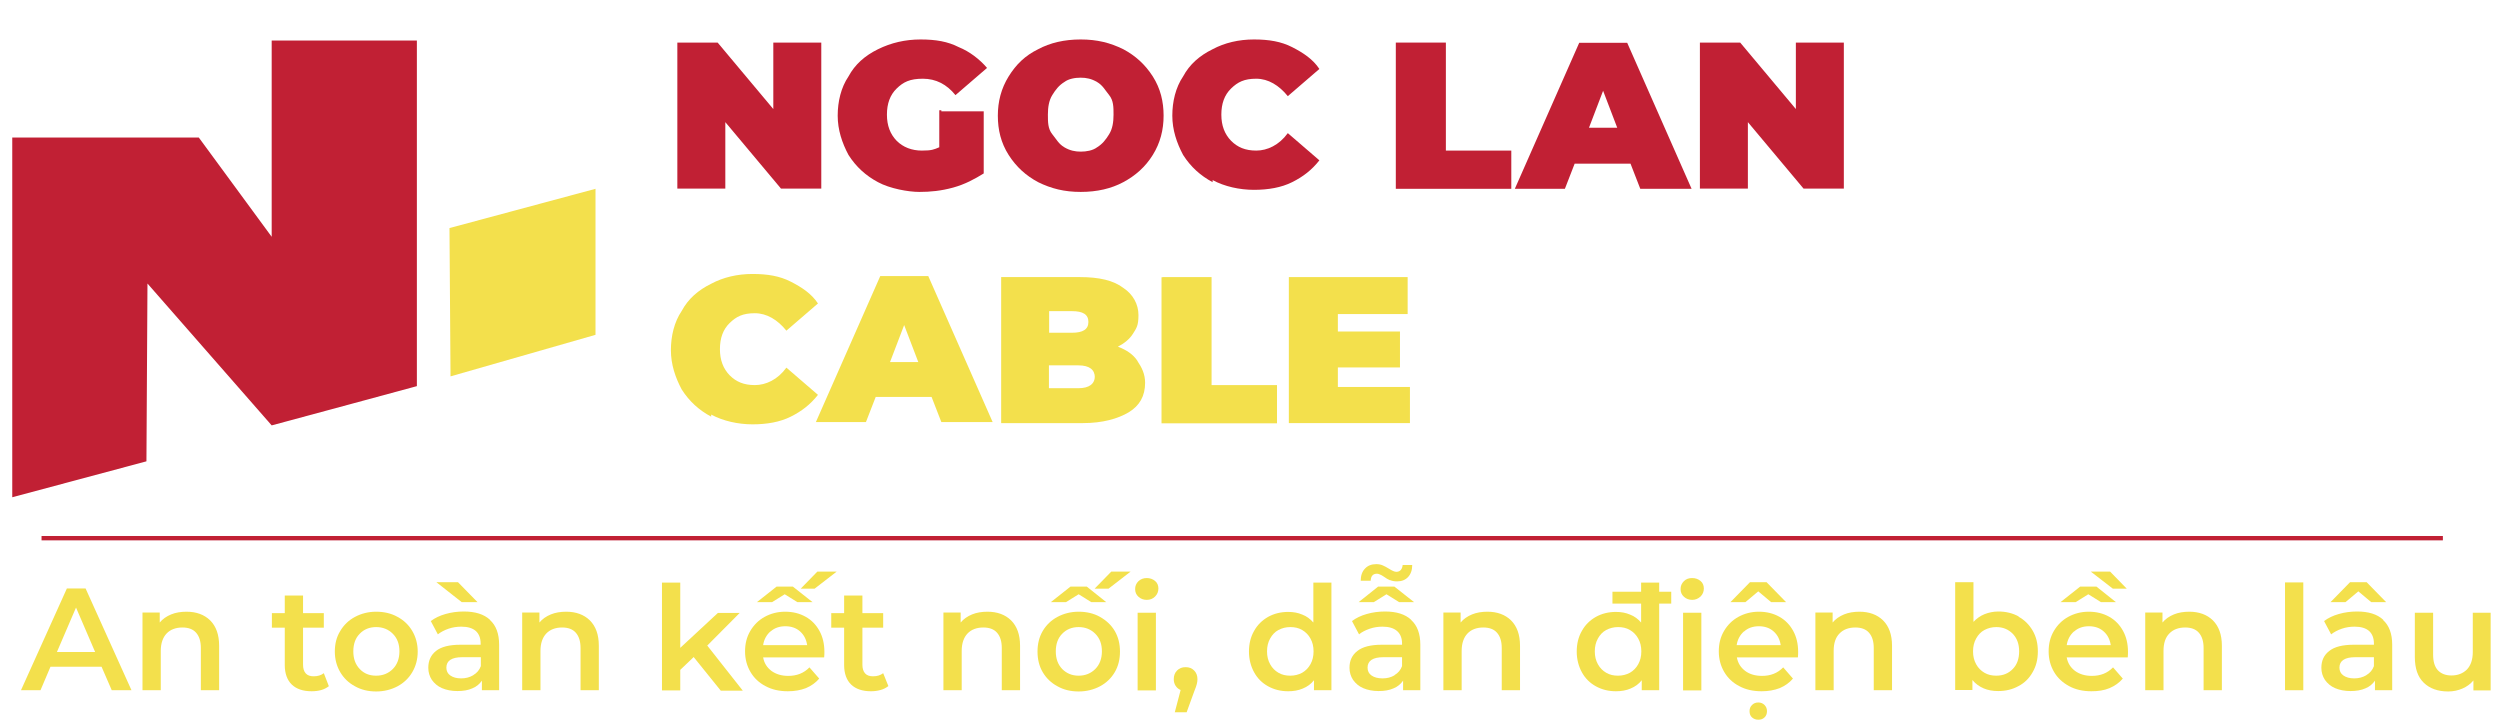 <?xml version="1.0" encoding="UTF-8"?> <svg xmlns="http://www.w3.org/2000/svg" id="Layer_1" viewBox="0 0 120.36 35"><defs><style> .cls-1 { fill: #c12034; } .cls-2 { fill: #f3e04c; } .cls-3 { fill: none; stroke: #c12034; stroke-miterlimit: 10; stroke-width: .21px; } </style></defs><path class="cls-1" d="M39.54,2.05v7.03h-1.94l-2.68-3.2v3.2h-2.31V2.05h1.94l2.68,3.2v-3.2h2.31Z"></path><path class="cls-1" d="M45.31,5.36h2.05v2.99c-.42.26-.89.52-1.47.68s-1.1.21-1.63.21-1.42-.16-1.99-.47c-.58-.31-1.05-.73-1.42-1.31-.31-.58-.52-1.21-.52-1.89s.16-1.36.52-1.89c.31-.58.79-1,1.42-1.31s1.31-.47,2.05-.47,1.31.1,1.84.37c.52.21,1,.58,1.36,1l-1.52,1.31c-.42-.52-.94-.79-1.57-.79s-.94.16-1.26.47-.47.73-.47,1.26.16.94.47,1.26c.31.31.73.47,1.21.47s.58-.05.84-.16v-1.78h.1v.05Z"></path><path class="cls-1" d="M49.98,8.77c-.58-.31-1.05-.73-1.42-1.31s-.52-1.21-.52-1.89.16-1.31.52-1.89.79-1,1.42-1.31c.58-.31,1.26-.47,2.05-.47s1.42.16,2.05.47c.58.31,1.05.73,1.42,1.31s.52,1.21.52,1.89-.16,1.31-.52,1.89-.84,1-1.42,1.31-1.26.47-2.05.47-1.42-.16-2.05-.47ZM52.82,7.09c.26-.16.42-.37.58-.63.16-.26.21-.58.21-.94s0-.68-.21-.94-.31-.47-.58-.63-.52-.21-.79-.21-.58.05-.79.21c-.26.16-.42.37-.58.63s-.21.58-.21.94,0,.68.21.94c.21.26.31.47.58.63s.52.21.79.21.58-.05.79-.21Z"></path><path class="cls-1" d="M58.38,8.77c-.58-.31-1.05-.73-1.42-1.31-.31-.58-.52-1.21-.52-1.89s.16-1.36.52-1.89c.31-.58.79-1,1.42-1.31.58-.31,1.26-.47,1.99-.47s1.31.1,1.84.37,1,.58,1.31,1.05l-1.52,1.31c-.42-.52-.94-.84-1.52-.84s-.89.16-1.21.47-.47.73-.47,1.26.16.94.47,1.26c.31.31.68.47,1.21.47s1.1-.26,1.52-.84l1.52,1.31c-.37.47-.79.79-1.31,1.05s-1.15.37-1.84.37-1.42-.16-1.99-.47v.1Z"></path><path class="cls-1" d="M67.25,2.05h2.36v5.2h3.15v1.84h-5.56V2.05h.05Z"></path><path class="cls-1" d="M78.49,7.88h-2.68l-.47,1.21h-2.41l3.1-7.03h2.31l3.1,7.03h-2.47l-.47-1.21h0ZM77.86,6.15l-.68-1.78-.68,1.78h1.36Z"></path><path class="cls-1" d="M88.77,2.05v7.03h-1.94l-2.68-3.2v3.2h-2.31V2.05h1.94l2.68,3.2v-3.2h2.31Z"></path><path class="cls-2" d="M34.24,20.06c-.58-.31-1.05-.73-1.42-1.31-.31-.58-.52-1.21-.52-1.89s.16-1.36.52-1.89c.31-.58.79-1,1.42-1.31.58-.31,1.26-.47,1.99-.47s1.31.1,1.84.37,1,.58,1.31,1.05l-1.52,1.31c-.42-.52-.94-.84-1.52-.84s-.89.16-1.21.47-.47.73-.47,1.26.16.94.47,1.26c.31.31.68.47,1.21.47s1.1-.26,1.52-.84l1.52,1.31c-.37.47-.79.79-1.31,1.05s-1.15.37-1.84.37-1.42-.16-1.99-.47v.1Z"></path><path class="cls-2" d="M44.84,19.11h-2.68l-.47,1.21h-2.41l3.1-7.03h2.31l3.1,7.03h-2.47s-.47-1.21-.47-1.21ZM44.21,17.43l-.68-1.78-.68,1.78h1.36Z"></path><path class="cls-2" d="M54.76,17.38c.21.31.37.63.37,1.05,0,.63-.26,1.1-.79,1.42-.52.31-1.26.52-2.2.52h-3.94v-7.03h3.78c.94,0,1.63.16,2.1.52.47.31.73.79.73,1.31s-.1.63-.26.89-.42.47-.73.63c.42.16.73.37.94.68ZM50.51,14.97v1.05h1.1c.52,0,.79-.16.79-.52s-.26-.52-.79-.52h-1.1ZM52.71,18.17c0-.37-.26-.58-.79-.58h-1.42v1.1h1.42c.52,0,.79-.21.79-.58h0v.05Z"></path><path class="cls-2" d="M55.97,13.34h2.36v5.2h3.15v1.84h-5.56v-7.03h.05Z"></path><path class="cls-2" d="M67.88,18.59v1.78h-5.83v-7.03h5.72v1.78h-3.36v.84h2.99v1.73h-2.99v.94h3.52-.05v-.05Z"></path><polygon class="cls-1" points="20.07 1.95 20.07 18.59 16.97 19.43 13.08 20.48 7.1 13.65 7.05 22.21 .59 23.94 .59 6.62 9.57 6.62 13.08 11.4 13.08 1.95 20.07 1.95"></polygon><polygon class="cls-2" points="21.64 10.98 28.67 9.09 28.67 16.12 21.69 18.12 21.64 10.98"></polygon><path class="cls-2" d="M4.88,32.1h-2.45l-.48,1.13h-.94l2.21-4.9h.9l2.21,4.9h-.95l-.49-1.13ZM4.58,31.39l-.92-2.14-.92,2.14h1.84Z"></path><path class="cls-2" d="M10.12,29.87c.28.28.43.68.43,1.22v2.14h-.88v-2.03c0-.33-.08-.57-.23-.74-.15-.17-.37-.25-.66-.25-.32,0-.58.1-.76.29s-.28.47-.28.84v1.89h-.88v-3.74h.83v.48c.14-.17.33-.3.55-.39.22-.09.47-.13.74-.13.47,0,.85.14,1.13.41Z"></path><path class="cls-2" d="M15.84,33.03c-.1.08-.23.15-.37.19s-.3.06-.47.06c-.41,0-.73-.11-.95-.32-.22-.21-.34-.53-.34-.94v-1.8h-.62v-.7h.62v-.85h.88v.85h1v.7h-1v1.78c0,.18.04.32.13.42.09.1.22.14.38.14.2,0,.36-.05.49-.15l.24.62Z"></path><path class="cls-2" d="M17.09,33.04c-.3-.16-.54-.39-.71-.68-.17-.29-.26-.62-.26-.99s.08-.7.26-.99c.17-.29.41-.52.71-.68s.64-.25,1.02-.25.73.08,1.03.25c.3.16.54.39.71.68.17.29.26.62.26.99s-.09.7-.26.99c-.17.29-.41.52-.71.68-.3.16-.65.25-1.03.25s-.72-.08-1.02-.25ZM18.91,32.21c.21-.21.32-.5.32-.85s-.1-.63-.32-.85c-.21-.21-.48-.32-.8-.32s-.59.11-.79.32c-.21.21-.31.5-.31.85s.1.63.31.85.47.32.79.32.59-.11.8-.32Z"></path><path class="cls-2" d="M23.59,29.85c.29.26.44.66.44,1.19v2.19h-.83v-.46c-.11.16-.26.29-.46.37-.2.09-.44.13-.72.13s-.53-.05-.74-.14-.37-.23-.49-.4c-.11-.17-.17-.36-.17-.58,0-.34.12-.61.37-.81.25-.2.64-.3,1.18-.3h.97v-.06c0-.26-.08-.46-.23-.6-.16-.14-.39-.21-.7-.21-.21,0-.42.03-.62.1-.2.07-.37.16-.51.27l-.34-.64c.2-.15.43-.26.71-.34s.57-.12.88-.12c.55,0,.97.13,1.26.4ZM21.02,28.03h1.03l.94.96h-.76l-1.22-.96ZM22.79,32.5c.17-.1.29-.24.36-.43v-.43h-.9c-.5,0-.76.17-.76.5,0,.16.06.29.19.38.13.09.3.14.52.14s.41-.05.58-.15Z"></path><path class="cls-2" d="M28.4,29.87c.28.28.43.68.43,1.22v2.14h-.88v-2.03c0-.33-.08-.57-.23-.74-.15-.17-.37-.25-.66-.25-.32,0-.58.1-.76.29s-.28.47-.28.84v1.89h-.88v-3.74h.83v.48c.14-.17.33-.3.55-.39.22-.09.47-.13.74-.13.47,0,.85.14,1.13.41Z"></path><path class="cls-2" d="M33.4,31.63l-.65.62v.99h-.88v-5.19h.88v3.14l1.81-1.68h1.05l-1.56,1.57,1.71,2.17h-1.06l-1.29-1.6Z"></path><path class="cls-2" d="M39.67,31.65h-2.93c.05.28.19.49.4.65.22.16.49.24.81.24.41,0,.75-.13,1.02-.41l.47.54c-.17.2-.38.35-.64.46-.26.1-.55.15-.87.15-.41,0-.77-.08-1.08-.25-.31-.16-.55-.39-.72-.68-.17-.29-.26-.62-.26-.99s.08-.69.25-.98c.17-.29.4-.52.69-.68s.62-.25.99-.25.69.08.98.24c.29.16.51.39.67.68.16.29.24.63.24,1.01,0,.06,0,.15-.01.26ZM38.39,28.99l-.61-.38-.61.38h-.73l.95-.75h.78l.95.75h-.73ZM37.09,30.4c-.19.17-.31.39-.35.66h2.12c-.04-.27-.15-.49-.34-.66s-.43-.25-.71-.25-.52.08-.71.25ZM39.34,27.52h.94l-1.06.82h-.67l.8-.82Z"></path><path class="cls-2" d="M42.77,33.03c-.1.08-.23.15-.38.19-.15.04-.3.06-.46.06-.41,0-.73-.11-.95-.32s-.34-.53-.34-.94v-1.8h-.62v-.7h.62v-.85h.88v.85h1v.7h-1v1.78c0,.18.04.32.13.42s.22.14.38.14c.2,0,.36-.05.49-.15l.25.62Z"></path><path class="cls-2" d="M48.68,29.87c.28.28.43.68.43,1.22v2.14h-.88v-2.03c0-.33-.08-.57-.23-.74-.15-.17-.37-.25-.66-.25-.32,0-.58.1-.76.29s-.28.47-.28.84v1.89h-.88v-3.74h.83v.48c.14-.17.33-.3.55-.39.22-.09.47-.13.74-.13.47,0,.85.14,1.13.41Z"></path><path class="cls-2" d="M50.91,33.04c-.3-.16-.54-.39-.71-.68-.17-.29-.25-.62-.25-.99s.08-.7.25-.99c.17-.29.41-.52.71-.68.3-.16.64-.25,1.02-.25s.73.08,1.03.25.54.39.71.68c.17.29.25.62.25.99s-.08.7-.25.99c-.17.29-.41.52-.71.68s-.65.25-1.03.25-.72-.08-1.02-.25ZM52.54,28.99l-.61-.38-.61.38h-.73l.95-.75h.78l.94.75h-.73ZM52.73,32.21c.21-.21.32-.5.32-.85s-.1-.63-.32-.85c-.21-.21-.48-.32-.8-.32s-.59.11-.79.32c-.21.21-.31.5-.31.85s.1.63.31.85c.21.21.47.32.79.32s.59-.11.8-.32ZM53.49,27.52h.94l-1.06.82h-.67l.8-.82Z"></path><path class="cls-2" d="M54.81,28.73c-.11-.1-.16-.22-.16-.37s.05-.27.16-.38c.11-.1.24-.15.4-.15s.29.05.4.14.16.22.16.36c0,.15-.05.28-.16.39s-.24.16-.4.16-.29-.05-.4-.15ZM54.77,29.5h.88v3.74h-.88v-3.74Z"></path><path class="cls-2" d="M57.49,32.28c.11.11.16.25.16.42,0,.07-.01.15-.03.23-.02.08-.06.2-.13.37l-.36.99h-.57l.28-1.07c-.1-.04-.18-.11-.24-.2s-.09-.2-.09-.32c0-.17.05-.31.16-.42s.24-.16.41-.16.3.05.41.16Z"></path><path class="cls-2" d="M64.1,28.04v5.19h-.84v-.48c-.14.18-.32.31-.54.4-.21.09-.45.13-.7.13-.36,0-.68-.08-.97-.24-.29-.16-.51-.38-.67-.67-.16-.29-.25-.63-.25-1s.08-.71.25-1c.16-.29.39-.51.67-.67.29-.16.61-.24.97-.24.25,0,.47.04.68.13.21.08.38.21.53.38v-1.92h.88ZM62.69,32.39c.17-.1.3-.23.4-.41.1-.18.15-.38.15-.62s-.05-.44-.15-.62c-.1-.18-.23-.31-.4-.41s-.36-.14-.57-.14-.4.05-.57.14-.3.23-.4.41c-.1.18-.15.38-.15.62s.05.44.15.62c.1.18.23.31.4.41s.36.14.57.14.4-.05.57-.14Z"></path><path class="cls-2" d="M67.94,29.85c.29.26.44.66.44,1.19v2.19h-.83v-.46c-.11.16-.26.29-.46.37-.2.09-.44.13-.72.13s-.53-.05-.74-.14-.37-.23-.49-.4c-.11-.17-.17-.36-.17-.58,0-.34.12-.61.38-.81.25-.2.64-.3,1.18-.3h.97v-.06c0-.26-.08-.46-.24-.6-.16-.14-.39-.21-.7-.21-.21,0-.42.03-.62.1s-.38.16-.51.27l-.34-.64c.2-.15.43-.26.71-.34s.57-.12.88-.12c.55,0,.97.13,1.26.4ZM67.36,28.99l-.61-.38-.61.38h-.73l.94-.75h.78l.95.75h-.73ZM66.93,27.94c-.1-.04-.2-.1-.31-.18-.07-.05-.13-.08-.18-.1s-.09-.04-.14-.04c-.2,0-.3.11-.31.34h-.48c0-.25.07-.45.21-.59.13-.14.31-.21.54-.21.12,0,.22.02.31.06.09.04.19.09.3.16.08.05.15.09.2.11s.1.04.15.04c.09,0,.17-.03.22-.09.05-.06.08-.14.09-.24h.46c0,.25-.07.44-.2.58-.13.14-.31.21-.53.21-.13,0-.24-.02-.33-.06ZM67.14,32.5c.17-.1.29-.24.36-.43v-.43h-.9c-.5,0-.76.17-.76.5,0,.16.06.29.19.38.13.09.3.14.53.14s.41-.05.58-.15Z"></path><path class="cls-2" d="M72.75,29.87c.28.28.43.68.43,1.22v2.14h-.88v-2.03c0-.33-.08-.57-.23-.74-.15-.17-.37-.25-.66-.25-.32,0-.58.1-.76.29s-.28.47-.28.84v1.89h-.88v-3.74h.83v.48c.14-.17.33-.3.55-.39.22-.09.47-.13.74-.13.47,0,.85.14,1.13.41Z"></path><path class="cls-2" d="M79.88,28.04v5.19h-.84v-.48c-.14.18-.32.31-.54.4-.21.09-.45.13-.7.13-.36,0-.68-.08-.97-.24-.29-.16-.51-.38-.67-.67-.16-.29-.25-.63-.25-1s.08-.71.25-1c.16-.29.39-.51.67-.67.29-.16.61-.24.97-.24.25,0,.47.04.68.13.21.08.38.21.53.38v-1.92h.88ZM78.47,32.39c.17-.1.3-.23.4-.41.1-.18.15-.38.15-.62s-.05-.44-.15-.62c-.1-.18-.23-.31-.4-.41s-.36-.14-.57-.14-.4.05-.57.14-.3.23-.4.41c-.1.18-.15.38-.15.62s.05.44.15.62c.1.18.23.31.4.41s.36.14.57.14.4-.05.57-.14ZM77.63,28.49h2.83v.57h-2.83v-.57Z"></path><path class="cls-2" d="M81.07,28.73c-.11-.1-.16-.22-.16-.37s.05-.27.16-.38.24-.15.4-.15.29.05.4.14.16.22.16.36c0,.15-.05.28-.16.39-.11.1-.24.16-.4.16s-.29-.05-.4-.15ZM81.03,29.5h.88v3.74h-.88v-3.74Z"></path><path class="cls-2" d="M86.55,31.65h-2.93c.05.28.19.49.4.65s.49.24.81.24c.41,0,.75-.13,1.02-.41l.47.54c-.17.2-.38.35-.64.46-.26.1-.55.15-.87.15-.41,0-.77-.08-1.08-.25-.31-.16-.55-.39-.72-.68-.17-.29-.26-.62-.26-.99s.08-.69.25-.98c.17-.29.4-.52.69-.68s.62-.25.99-.25.69.08.98.24.51.39.67.68c.16.29.24.63.24,1.01,0,.06,0,.15-.01.26ZM85.27,28.99l-.62-.52-.62.52h-.72l.94-.96h.8l.94.96h-.72ZM83.96,30.4c-.19.17-.31.39-.35.66h2.12c-.04-.27-.15-.49-.34-.66s-.43-.25-.71-.25-.52.08-.71.25ZM84.35,34.54c-.08-.07-.12-.17-.12-.3s.04-.22.12-.3c.08-.08.18-.12.3-.12s.22.04.3.12c.08.08.12.18.12.3s-.04.23-.12.3c-.08.08-.18.11-.3.11s-.22-.04-.3-.11Z"></path><path class="cls-2" d="M90.66,29.87c.28.28.43.68.43,1.22v2.14h-.88v-2.03c0-.33-.08-.57-.23-.74-.15-.17-.37-.25-.66-.25-.32,0-.58.1-.76.29-.19.19-.28.47-.28.84v1.89h-.88v-3.74h.83v.48c.14-.17.33-.3.55-.39.22-.09.47-.13.74-.13.47,0,.85.14,1.13.41Z"></path><path class="cls-2" d="M97.18,29.69c.29.16.51.38.68.67s.25.62.25,1-.08.71-.25,1c-.16.29-.39.52-.68.67-.29.16-.61.24-.98.24-.26,0-.49-.04-.7-.13-.21-.09-.39-.22-.54-.4v.48h-.83v-5.19h.88v1.91c.15-.16.33-.29.53-.37s.43-.13.67-.13c.36,0,.69.08.98.24ZM96.9,32.21c.21-.21.31-.5.31-.85s-.1-.63-.31-.85c-.21-.21-.47-.32-.79-.32-.21,0-.4.05-.57.14s-.3.23-.4.41c-.1.18-.15.38-.15.62s.05.44.15.62c.1.18.23.31.4.41s.36.14.57.14c.32,0,.59-.11.79-.32Z"></path><path class="cls-2" d="M102.43,31.65h-2.93c.05.28.19.49.4.65.22.16.49.24.81.24.41,0,.75-.13,1.02-.41l.47.54c-.17.2-.38.35-.64.46s-.55.15-.87.15c-.41,0-.77-.08-1.08-.25s-.55-.39-.72-.68c-.17-.29-.26-.62-.26-.99s.08-.69.25-.98c.17-.29.4-.52.69-.68s.62-.25.99-.25.69.08.98.24.51.39.67.68c.16.29.24.63.24,1.01,0,.06,0,.15-.01.26ZM101.15,28.99l-.61-.38-.61.38h-.73l.95-.75h.78l.94.75h-.73ZM99.85,30.4c-.19.17-.31.39-.35.66h2.12c-.04-.27-.15-.49-.34-.66s-.43-.25-.71-.25-.52.08-.71.25ZM100.65,27.52h.94l.8.82h-.67l-1.06-.82Z"></path><path class="cls-2" d="M106.54,29.87c.28.28.43.68.43,1.22v2.14h-.88v-2.03c0-.33-.08-.57-.23-.74-.15-.17-.37-.25-.66-.25-.32,0-.58.1-.76.29-.19.19-.28.47-.28.84v1.89h-.88v-3.74h.83v.48c.14-.17.33-.3.55-.39.22-.09.47-.13.74-.13.47,0,.85.14,1.13.41Z"></path><path class="cls-2" d="M110.01,28.04h.88v5.19h-.88v-5.19Z"></path><path class="cls-2" d="M114.73,29.85c.29.26.44.66.44,1.19v2.19h-.83v-.46c-.11.16-.26.29-.46.37-.2.09-.44.13-.72.13s-.53-.05-.74-.14-.37-.23-.49-.4c-.11-.17-.17-.36-.17-.58,0-.34.12-.61.38-.81.25-.2.64-.3,1.18-.3h.97v-.06c0-.26-.08-.46-.23-.6-.16-.14-.39-.21-.7-.21-.21,0-.42.03-.62.1s-.37.16-.51.27l-.34-.64c.2-.15.43-.26.71-.34s.57-.12.88-.12c.55,0,.97.13,1.26.4ZM114.16,28.99l-.62-.52-.62.52h-.72l.94-.96h.8l.94.96h-.72ZM113.93,32.5c.17-.1.29-.24.36-.43v-.43h-.9c-.5,0-.76.17-.76.5,0,.16.06.29.19.38.13.09.3.14.52.14s.41-.05.58-.15Z"></path><path class="cls-2" d="M119.91,29.5v3.74h-.83v-.48c-.14.17-.32.3-.53.39s-.44.14-.68.14c-.5,0-.89-.14-1.18-.42-.29-.28-.43-.69-.43-1.24v-2.13h.88v2.02c0,.34.08.59.23.75s.37.25.65.25c.31,0,.56-.1.75-.29.18-.19.28-.47.28-.84v-1.89h.88Z"></path><line class="cls-3" x1="2" y1="25.91" x2="117.61" y2="25.91"></line></svg> 